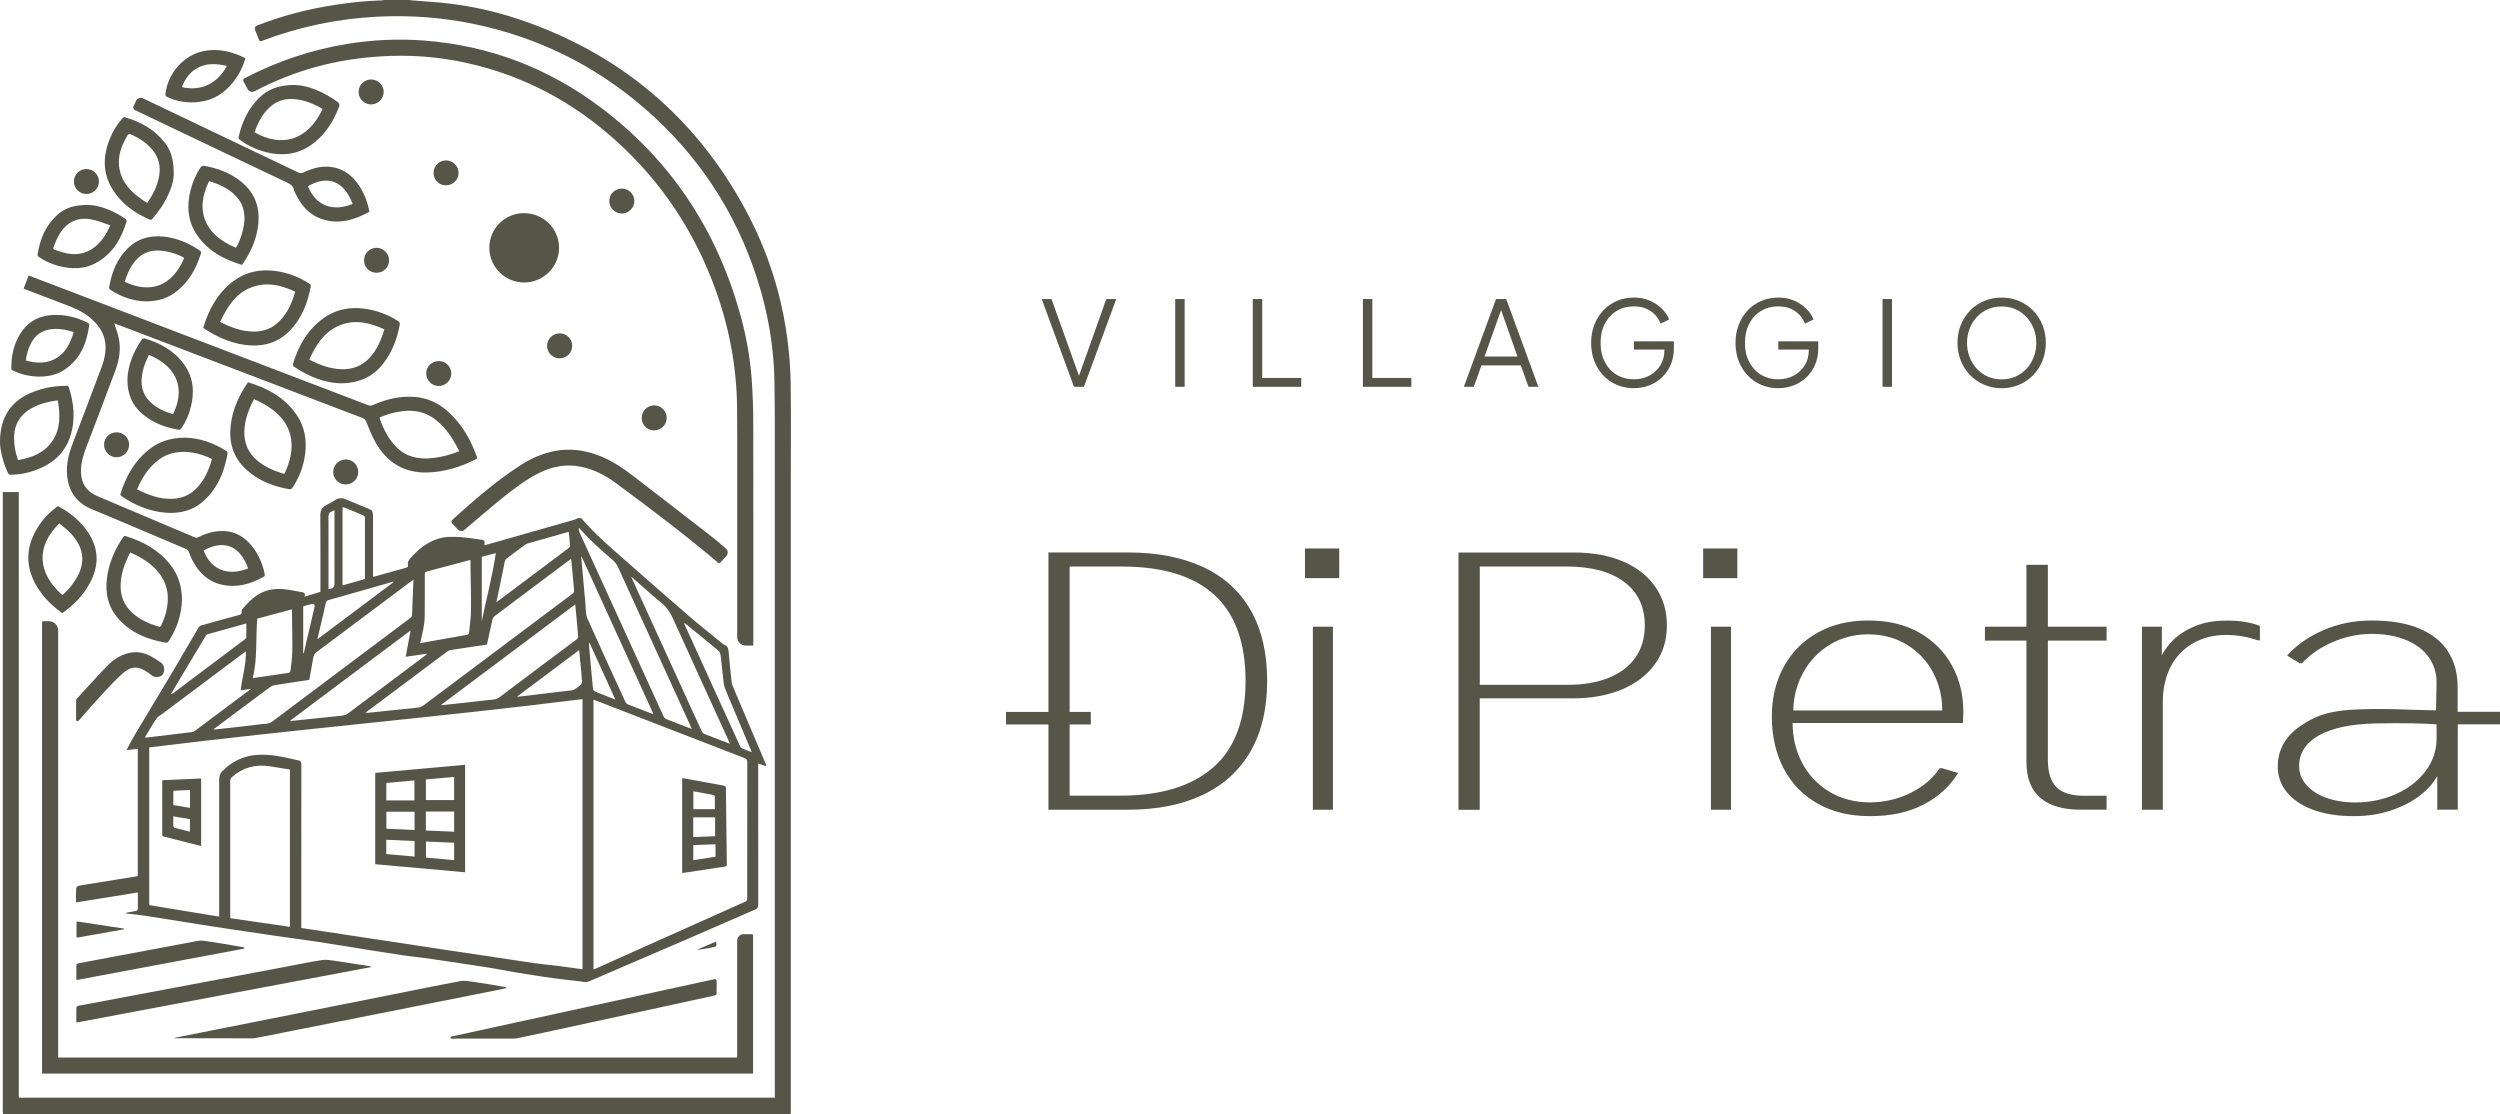 <svg width="303" height="135" viewBox="0 0 303 135" fill="none" xmlns="http://www.w3.org/2000/svg">
<g clip-path="url(#clip0_2016_256)">
<path d="M95.838 46.732C95.726 39.106 93.9 31.898 90.24 25.203C84.155 14.059 75.039 6.448 62.974 2.363C60.16 1.416 57.271 0.76 54.322 0.417C52.87 0.246 51.411 0.171 49.951 0.045C49.846 0.037 49.734 0.015 49.629 0H46.583C46.478 0.015 46.366 0.045 46.261 0.045C44.368 0.104 42.489 0.298 40.618 0.589C37.34 1.096 34.451 1.834 31.345 3.019C31.308 3.034 31.218 3.071 31.12 3.108C30.926 3.183 30.828 3.407 30.903 3.6C31.076 4.025 31.233 4.443 31.397 4.853C31.442 4.965 31.562 5.017 31.674 4.98C36.255 3.235 40.992 2.244 45.887 2.013C49.779 1.834 53.626 2.117 57.436 2.907C65.212 4.525 72.113 7.932 78.108 13.12C84.574 18.718 89.132 25.606 91.752 33.739C93.062 37.787 93.795 41.954 93.862 46.21C93.922 49.788 93.907 53.374 93.907 56.959C93.907 82.17 93.907 107.374 93.907 132.585V133.039H2.275V59.636H0.337V60.016C0.337 84.899 0.337 109.774 0.337 134.657C0.337 134.776 0.352 134.896 0.359 135.015H95.838C95.838 134.866 95.846 134.717 95.846 134.568C95.846 109.051 95.846 83.542 95.846 58.025C95.846 54.268 95.883 50.504 95.831 46.747M91.901 92.532C92.178 92.636 92.448 92.733 92.725 92.83C92.807 92.86 92.889 92.778 92.852 92.696C91.527 89.58 90.203 86.457 88.885 83.341C88.796 83.124 88.706 82.893 88.676 82.662C88.541 81.432 88.414 80.195 88.309 78.965C88.279 78.592 88.197 78.294 87.808 78.16C87.718 78.13 87.635 78.055 87.561 77.996C86.191 76.878 84.799 75.782 83.459 74.626C80.855 72.383 78.272 70.102 75.69 67.835C73.886 66.255 72.068 64.697 70.504 62.863C70.436 62.789 70.257 62.766 70.144 62.789C69.95 62.826 69.778 62.938 69.59 62.998C66.612 63.847 63.633 64.697 60.647 65.547C60.01 65.726 59.374 65.905 58.723 66.084C58.723 65.979 58.715 65.905 58.723 65.838C58.775 65.562 58.671 65.457 58.386 65.42C57.541 65.323 56.695 65.152 55.842 65.1C54.921 65.04 53.993 65.01 53.087 65.301C51.778 65.718 50.745 66.538 49.846 67.545C49.607 67.813 49.352 68.067 49.442 68.477C49.487 68.685 49.382 68.767 49.188 68.819C47.945 69.155 46.703 69.505 45.461 69.856C45.386 69.878 45.311 69.885 45.214 69.908V69.52C45.214 67.194 45.214 64.876 45.214 62.55C45.214 61.961 45.124 61.842 44.577 61.618C43.649 61.238 42.714 60.858 41.786 60.471C41.434 60.321 41.037 60.359 40.708 60.553C40.334 60.784 39.967 61.022 39.57 61.209C39.024 61.469 38.822 61.864 38.822 62.468C38.844 65.435 38.837 68.402 38.837 71.369C38.837 71.488 38.837 71.607 38.837 71.727C38.201 71.921 37.587 72.114 36.913 72.316C37.063 71.838 36.764 71.794 36.449 71.742C35.791 71.637 35.14 71.488 34.481 71.414C33.306 71.294 32.176 71.466 31.165 72.137C30.462 72.599 29.886 73.21 29.354 73.859C29.302 73.918 29.264 74.045 29.279 74.127C29.317 74.373 29.219 74.477 28.98 74.537C27.446 74.947 25.911 75.372 24.384 75.804C24.265 75.834 24.137 75.931 24.078 76.035C23.082 77.728 22.102 79.427 21.099 81.119C19.482 83.833 17.843 86.539 16.219 89.26C15.905 89.781 15.643 90.333 15.336 90.914C15.822 90.855 16.256 90.81 16.698 90.75V106.166C16.616 106.189 16.556 106.218 16.481 106.226C14.348 106.569 12.222 106.919 10.089 107.255C9.213 107.389 9.213 107.381 9.213 108.253V109.372C11.743 108.962 14.206 108.567 16.713 108.164C16.713 108.88 16.713 109.543 16.705 110.207C16.705 110.274 16.571 110.378 16.481 110.4C16.084 110.49 15.688 110.549 15.291 110.624V110.713C16.077 110.803 16.863 110.87 17.641 110.997C20.268 111.407 22.895 111.839 25.522 112.249C28.224 112.666 30.933 113.062 33.643 113.457C35.304 113.703 36.973 113.911 38.635 114.165C40.873 114.508 43.111 114.888 45.348 115.246C46.636 115.447 47.916 115.648 49.203 115.835C50.019 115.954 50.834 116.021 51.658 116.133C52.466 116.245 53.267 116.371 54.075 116.491C55.842 116.759 57.615 117.012 59.382 117.296C60.34 117.445 61.29 117.646 62.241 117.81C63.079 117.952 63.925 118.078 64.77 118.213C65.571 118.339 66.38 118.466 67.188 118.57C68.153 118.697 69.119 118.816 70.084 118.913C70.526 118.958 70.953 119.137 71.424 118.928C75.391 117.206 79.373 115.514 83.339 113.8C86.064 112.622 88.773 111.422 91.49 110.251C91.797 110.117 91.901 109.961 91.901 109.618C91.887 104.064 91.894 98.503 91.894 92.95V92.554L91.901 92.532ZM80.166 73.069C80.817 73.605 81.244 74.239 81.581 74.999C83.811 79.934 86.071 84.861 88.317 89.789C88.361 89.886 88.399 89.975 88.466 90.147C88.287 90.079 88.174 90.042 88.07 89.998C87.171 89.655 86.273 89.312 85.375 88.954C85.255 88.909 85.121 88.79 85.068 88.671C82.239 82.483 79.41 76.296 76.588 70.109C76.566 70.064 76.558 70.02 76.506 69.885C77.756 70.981 78.931 72.062 80.158 73.069M70.204 64.026C70.272 64.086 70.346 64.145 70.406 64.213C71.574 65.547 72.906 66.71 74.246 67.865C74.523 68.104 74.732 68.365 74.889 68.7C77.823 75.141 80.757 81.574 83.699 88.007C83.743 88.097 83.781 88.186 83.848 88.35C83.571 88.246 83.362 88.164 83.145 88.082C82.359 87.776 81.566 87.485 80.787 87.165C80.645 87.105 80.495 86.986 80.435 86.852C77.045 79.435 73.654 72.017 70.272 64.6C70.197 64.429 70.167 64.242 70.114 64.064L70.204 64.019V64.026ZM70.339 80.247C70.414 81.045 70.489 81.85 70.541 82.647C70.548 82.759 70.474 82.916 70.391 82.99C70.174 83.184 69.942 83.348 69.703 83.512C69.598 83.579 69.471 83.639 69.351 83.661C67.457 83.892 65.556 84.116 63.663 84.34C63.348 84.377 63.041 84.414 62.727 84.451L62.705 84.399C65.19 82.536 67.674 80.68 70.197 78.786C70.249 79.315 70.287 79.785 70.331 80.255M69.822 74.284C69.905 75.208 69.98 76.14 70.069 77.072C70.084 77.258 70.04 77.377 69.882 77.496C66.761 79.83 63.633 82.163 60.527 84.511C60.1 84.832 59.621 84.787 59.165 84.847C57.368 85.063 55.565 85.249 53.768 85.443C53.694 85.45 53.611 85.45 53.529 85.458L53.499 85.406C58.888 81.365 64.276 77.325 69.718 73.255C69.755 73.635 69.793 73.963 69.822 74.291M60.534 71.235C60.751 70.176 60.953 69.118 61.178 68.059C61.208 67.925 61.29 67.783 61.402 67.701C62.136 67.135 62.877 66.583 63.618 66.039C63.723 65.964 63.842 65.905 63.962 65.868C65.549 65.413 67.135 64.966 68.715 64.518C68.782 64.503 68.85 64.496 68.939 64.481C68.992 65.055 69.059 65.614 69.097 66.181C69.097 66.263 68.984 66.382 68.902 66.442C67.113 67.783 65.324 69.125 63.535 70.467C62.533 71.22 61.53 71.973 60.527 72.718C60.422 72.793 60.317 72.867 60.153 72.987C60.287 72.36 60.422 71.801 60.534 71.235ZM58.394 67.485C58.925 67.344 59.479 67.194 60.1 67.03C59.673 69.818 58.97 72.502 58.394 75.29V67.493V67.485ZM58.768 78.175C58.858 78.16 58.94 78.138 59.015 78.123C59.239 77.101 59.449 76.117 59.673 75.133C59.711 74.977 59.801 74.79 59.928 74.694C62.959 72.405 66.005 70.131 69.044 67.858C69.089 67.82 69.134 67.798 69.224 67.731C69.284 68.394 69.343 69.006 69.403 69.624C69.463 70.258 69.508 70.892 69.576 71.518C69.598 71.719 69.546 71.838 69.381 71.965C63.363 76.468 57.346 80.97 51.336 85.488C51.066 85.689 50.789 85.749 50.483 85.778C48.529 85.98 46.583 86.188 44.63 86.39C44.54 86.397 44.45 86.39 44.293 86.39C44.413 86.293 44.495 86.226 44.577 86.166C47.766 83.773 50.954 81.38 54.15 79.002C54.292 78.89 54.479 78.801 54.651 78.779C56.021 78.562 57.383 78.369 58.753 78.167M51.313 76.147C51.396 75.715 51.463 75.267 51.471 74.828C51.493 73.091 51.486 71.354 51.486 69.624C51.486 69.431 51.516 69.319 51.733 69.267C53.431 68.819 55.13 68.357 56.822 67.91C56.867 67.895 56.919 67.903 57.024 67.888C57.024 68.171 57.024 68.432 57.024 68.7C57.047 70.437 57.106 72.174 57.084 73.903C57.076 74.85 56.942 75.797 56.844 76.743C56.837 76.818 56.71 76.922 56.62 76.937C54.741 77.28 52.863 77.608 50.924 77.951C51.066 77.317 51.209 76.736 51.321 76.147M51.703 79.241L51.725 79.308C51.194 79.703 50.67 80.106 50.138 80.501C47.481 82.491 44.817 84.481 42.167 86.479C41.92 86.665 41.651 86.718 41.367 86.747C39.338 86.964 37.31 87.172 35.282 87.381C35.259 87.381 35.229 87.381 35.147 87.359C40.027 83.706 44.862 80.076 49.764 76.408C49.555 77.511 49.367 78.54 49.173 79.599C50.034 79.472 50.864 79.353 51.703 79.233M41.524 61.454C41.599 61.477 41.673 61.492 41.741 61.514C42.512 61.827 43.29 62.14 44.053 62.476C44.136 62.513 44.233 62.632 44.233 62.722C44.241 65.174 44.233 67.627 44.233 70.072L44.211 70.184C43.313 70.437 42.429 70.691 41.516 70.951V61.454H41.524ZM40.206 61.999C40.304 61.961 40.401 61.902 40.536 61.827V70.765C40.536 71.083 40.381 71.282 40.072 71.361C39.997 71.384 39.922 71.391 39.817 71.414V71.063C39.817 68.26 39.817 65.457 39.81 62.647C39.81 62.312 39.885 62.103 40.206 61.991M39.308 73.859C39.361 73.62 39.436 73.382 39.473 73.136C39.511 72.89 39.638 72.778 39.877 72.711C41.494 72.263 43.111 71.801 44.72 71.339C45.7 71.056 46.673 70.772 47.654 70.497L47.691 70.564C44.637 72.852 41.584 75.141 38.463 77.481C38.762 76.214 39.039 75.036 39.316 73.866M36.749 73.486C37.093 73.389 37.46 73.277 37.834 73.195C38.059 73.143 38.178 73.322 38.126 73.568C37.789 75.014 37.445 76.46 37.108 77.906C37.011 78.324 36.921 78.749 36.824 79.174L36.749 79.151V73.486ZM37.385 82.416L37.49 82.386C37.647 81.499 37.819 80.605 37.969 79.71C38.014 79.42 38.133 79.218 38.373 79.032C42.19 76.184 45.992 73.329 49.802 70.474C49.876 70.415 49.959 70.362 50.116 70.258C50.093 70.78 50.063 71.205 50.049 71.645C50.011 72.606 49.989 73.568 49.944 74.529C49.944 74.656 49.846 74.813 49.749 74.887C44.151 79.092 38.553 83.288 32.954 87.485C32.58 87.761 32.161 87.709 31.757 87.761C30.409 87.933 29.055 88.082 27.7 88.231C27.116 88.298 26.54 88.358 25.956 88.417L25.889 88.343L26.068 88.253C28.291 86.583 30.514 84.906 32.76 83.259C33.029 83.057 33.441 83.013 33.792 82.96C34.99 82.767 36.187 82.595 37.385 82.416ZM31.188 74.977C32.55 74.612 33.942 74.239 35.386 73.851C35.386 74.008 35.386 74.12 35.386 74.231C35.401 75.827 35.446 77.422 35.424 79.017C35.416 79.807 35.282 80.59 35.192 81.38L35.027 81.544C33.59 81.76 32.161 81.969 30.724 82.178L30.649 82.133C31.218 79.792 30.978 77.385 31.18 74.969M20.837 83.907C22.206 81.619 23.576 79.33 24.946 77.042C24.983 76.975 25.058 76.9 25.133 76.878C26.712 76.43 28.284 75.998 29.855 75.566C29.855 76.147 29.863 76.691 29.848 77.236C29.848 77.325 29.743 77.437 29.654 77.504C27.588 79.062 25.522 80.605 23.449 82.163C22.663 82.752 21.877 83.348 21.091 83.945C20.986 84.019 20.882 84.094 20.724 84.131C20.755 84.056 20.777 83.982 20.822 83.915M17.559 89.379C18.03 88.589 18.457 87.821 18.958 87.098C19.153 86.814 19.505 86.643 19.789 86.434C23.03 84.004 26.278 81.574 29.519 79.144C29.594 79.084 29.676 79.04 29.803 78.95C29.841 80.575 29.347 82.088 29.167 83.669C29.571 83.609 29.945 83.557 30.312 83.505L30.372 83.564L30.207 83.654C28.022 85.294 25.836 86.926 23.643 88.566C23.554 88.633 23.441 88.708 23.329 88.723C21.495 88.954 19.654 89.17 17.821 89.386C17.753 89.386 17.686 89.386 17.559 89.386M35.14 112.331C32.73 111.981 30.342 111.638 27.917 111.287C27.917 111.183 27.902 111.079 27.902 110.974C27.902 105.54 27.902 100.098 27.902 94.656C27.902 94.448 27.97 94.306 28.119 94.172C29.429 93.024 30.956 92.614 32.662 92.868C33.486 92.987 34.309 93.136 35.14 93.27V112.338V112.331ZM70.586 117.467C69.546 117.326 68.52 117.176 67.502 117.05C66.664 116.945 65.826 116.886 64.995 116.766C63.206 116.513 61.417 116.23 59.629 115.961C57.967 115.715 56.313 115.477 54.651 115.223C53.14 115 51.628 114.761 50.116 114.53C48.11 114.224 46.104 113.919 44.106 113.621C41.943 113.293 39.78 112.965 37.617 112.637C37.265 112.584 36.913 112.532 36.517 112.473V112.063C36.517 105.6 36.517 99.144 36.524 92.681C36.524 92.376 36.457 92.226 36.142 92.152C34.511 91.779 32.879 91.377 31.195 91.488C29.541 91.593 28.104 92.271 26.944 93.471C26.675 93.747 26.562 94.068 26.562 94.463C26.57 99.875 26.562 105.279 26.562 110.691V111.094C23.726 110.624 20.912 110.162 18.09 109.7V90.586C35.551 88.417 53.095 86.926 70.601 84.735V117.475L70.586 117.467ZM70.975 73.441C70.81 71.712 70.668 69.99 70.511 68.26C70.489 67.999 70.466 67.731 70.444 67.47L70.489 67.455C73.385 73.799 76.281 80.143 79.2 86.546C79.073 86.509 78.998 86.494 78.931 86.472C77.995 86.114 77.06 85.756 76.124 85.383C75.997 85.331 75.862 85.204 75.802 85.078C74.253 81.701 72.697 78.331 71.185 74.939C70.99 74.5 71.013 73.956 70.968 73.456M71.566 80.217C71.499 79.509 71.439 78.801 71.379 78.085C71.379 78.018 71.379 77.959 71.432 77.877C72.472 80.15 73.512 82.431 74.582 84.787C73.684 84.436 72.869 84.123 72.068 83.788C71.963 83.743 71.881 83.549 71.866 83.408C71.753 82.342 71.664 81.283 71.566 80.217ZM90.562 106.569C90.562 107.344 90.562 108.119 90.562 108.887C90.562 109.088 90.509 109.2 90.307 109.29C84.267 111.988 78.228 114.694 72.188 117.4C72.113 117.43 72.045 117.46 71.933 117.497V84.809C72.045 84.847 72.135 84.869 72.225 84.906C78.228 87.232 84.222 89.558 90.225 91.876C90.472 91.973 90.569 92.085 90.569 92.368C90.562 97.102 90.562 101.835 90.562 106.569ZM89.881 90.691C89.791 90.653 89.731 90.512 89.686 90.407C87.733 86.129 85.779 81.85 83.826 77.564C83.541 76.93 83.249 76.304 82.965 75.67C82.95 75.625 82.935 75.581 82.965 75.499C83.369 75.827 83.766 76.155 84.17 76.483C85.143 77.273 86.124 78.055 87.074 78.868C87.224 78.995 87.321 79.256 87.344 79.457C87.478 80.56 87.576 81.663 87.71 82.767C87.748 83.095 87.852 83.423 87.987 83.728C88.99 86.129 90.008 88.529 91.018 90.929C91.048 90.989 91.063 91.056 91.108 91.168C90.667 90.996 90.27 90.855 89.888 90.676M91.093 45.808C90.884 43.079 90.375 40.388 89.619 37.757C86.745 27.701 81.244 19.389 72.854 13.06C66.477 8.252 59.284 5.501 51.291 4.905C48.222 4.681 45.161 4.823 42.123 5.315C37.722 6.031 33.553 7.44 29.601 9.504C29.481 9.572 29.436 9.721 29.504 9.847C29.676 10.175 29.848 10.496 30.028 10.824C30.177 11.107 30.537 11.219 30.828 11.07L30.858 11.055C35.738 8.52 40.588 7.186 46.089 6.836C49.652 6.605 53.177 6.866 56.65 7.648C63.461 9.169 69.418 12.345 74.582 16.989C80.211 22.043 84.245 28.17 86.782 35.274C88.406 39.822 89.275 44.511 89.334 49.334C89.364 51.943 89.349 54.552 89.349 57.161C89.349 64.078 89.349 70.094 89.349 77.012V77.206C89.349 77.78 89.813 78.242 90.39 78.242H91.303C91.303 78.108 91.303 76.99 91.303 76.885C91.303 68.074 91.31 60.269 91.295 51.458C91.295 49.572 91.235 47.686 91.093 45.808ZM10.98 38.562C11.968 39.404 12.671 40.396 12.776 41.737C12.843 42.662 12.664 43.564 12.342 44.421C11.189 47.507 10.014 50.586 8.839 53.665C8.345 54.954 7.994 56.266 8.136 57.668C8.323 59.524 9.243 60.88 10.972 61.648C11.773 61.999 12.589 62.312 13.39 62.655C16.443 63.952 19.497 65.249 22.551 66.538C22.73 66.613 22.828 66.725 22.895 66.911C23 67.217 23.119 67.522 23.269 67.813C24.018 69.282 25.081 70.407 26.727 70.825C28.621 71.302 30.364 70.81 32.019 69.871C32.071 69.841 32.108 69.699 32.093 69.624C31.839 68.372 31.36 67.217 30.559 66.21C29.541 64.928 28.231 64.257 26.562 64.369C25.672 64.429 24.849 64.697 24.063 65.092C23.875 65.189 23.726 65.182 23.539 65.1C19.654 63.452 15.762 61.805 11.878 60.165C10.486 59.576 9.82 58.607 9.812 57.101C9.812 56.11 10.082 55.185 10.433 54.276C11.638 51.115 12.851 47.954 14.026 44.779C14.467 43.579 14.655 42.311 14.408 41.037C14.28 40.403 14.041 39.799 13.846 39.196C13.891 39.21 13.989 39.24 14.078 39.27C14.782 39.538 15.485 39.807 16.196 40.075C25.455 43.608 34.713 47.142 43.979 50.675C44.196 50.757 44.293 50.877 44.383 51.093C44.742 51.95 45.056 52.83 45.52 53.635C46.905 56.042 48.971 57.347 51.807 57.265C53.888 57.205 55.834 56.602 57.683 55.655C57.802 55.588 57.862 55.536 57.802 55.379C57.062 53.292 55.984 51.413 54.33 49.907C53.14 48.819 51.74 48.193 50.116 48.096C48.387 47.992 46.763 48.394 45.199 49.095C44.997 49.184 44.832 49.184 44.63 49.11C31.944 44.257 19.25 39.412 6.556 34.566C5.539 34.179 4.521 33.791 3.473 33.389C3.263 33.925 3.069 34.44 2.859 34.984C4.468 35.595 6.025 36.206 7.597 36.795C8.802 37.242 9.992 37.705 10.987 38.554M30.08 68.894C27.715 69.833 25.634 69.162 24.669 66.725C27.071 65.383 29.062 66.069 30.08 68.894ZM48.918 49.818C50.37 49.669 51.688 49.982 52.833 50.899C54.105 51.913 54.958 53.24 55.662 54.693C54.636 55.096 53.611 55.379 52.541 55.506C51.59 55.618 50.655 55.588 49.742 55.275C48.754 54.932 48.02 54.268 47.407 53.448C46.8 52.636 46.381 51.734 46.044 50.787C46.029 50.735 46.022 50.675 46.014 50.593C46.95 50.191 47.901 49.922 48.911 49.818M54.801 63.027C54.689 63.132 54.681 63.303 54.786 63.415L55.505 64.183C55.714 64.399 56.059 64.421 56.283 64.228C57.907 62.848 59.501 61.469 61.148 60.15C62.465 59.099 63.82 58.085 65.339 57.325C66.963 56.512 68.655 56.206 70.451 56.579C72.008 56.9 73.385 57.623 74.65 58.555C78.849 61.648 83.01 64.794 87.022 68.193C87.112 68.268 87.239 68.26 87.321 68.171L88.04 67.381C88.279 67.12 88.249 66.717 87.987 66.486C87.471 66.039 86.932 65.569 86.371 65.129C83.212 62.669 80.039 60.224 76.865 57.779C75.563 56.781 74.223 55.849 72.674 55.245C70.923 54.559 69.134 54.306 67.27 54.656C65.721 54.947 64.321 55.58 63.019 56.43C60.849 57.854 58.813 59.457 56.867 61.179C56.178 61.79 55.49 62.401 54.794 63.027M16.346 13.336C22.498 16.273 28.643 19.21 34.803 22.132C35.237 22.341 35.559 22.565 35.641 23.057C35.656 23.154 35.716 23.243 35.753 23.332C36.442 24.831 37.437 26.038 39.061 26.568C41.105 27.231 42.976 26.65 44.772 25.666C44.525 24.346 44.046 23.146 43.238 22.102C42.549 21.2 41.673 20.559 40.543 20.306C39.226 20.015 37.999 20.328 36.816 20.887C36.569 21.007 36.382 21.014 36.127 20.895C30.589 18.241 25.05 15.602 19.505 12.956C18.786 12.613 18.068 12.27 17.334 11.92C17.02 11.771 16.645 11.905 16.503 12.21C16.398 12.434 16.286 12.658 16.181 12.881C16.099 13.053 16.174 13.254 16.339 13.336M42.744 24.719C40.386 25.666 38.313 25.017 37.318 22.572C39.653 21.215 41.658 21.856 42.744 24.719ZM61.283 119.636C59.935 119.39 58.603 119.182 57.271 118.988C56.792 118.921 56.291 118.824 55.827 118.906C53.387 119.353 50.954 119.86 48.514 120.345C44.652 121.112 40.798 121.88 36.936 122.648C33.096 123.408 29.257 124.176 25.417 124.937C24.003 125.22 22.596 125.496 21.189 125.779C21.039 125.816 21.121 125.846 21.189 125.831H21.361C24.444 125.846 27.528 125.846 30.604 125.846C30.746 125.846 30.896 125.831 31.038 125.801C36.03 124.817 41.022 123.826 46.007 122.834C51.081 121.828 55.684 120.911 60.766 119.897C60.841 119.882 61.073 119.83 61.283 119.785C61.365 119.771 61.358 119.651 61.283 119.636ZM44.974 117.139C44.884 117.109 44.794 117.087 44.705 117.08C43.32 116.863 41.943 116.647 40.558 116.446C40.064 116.379 39.54 116.282 39.054 116.356C37.52 116.595 36 116.908 34.481 117.199C31.472 117.765 28.463 118.332 25.455 118.898C22.453 119.465 19.46 120.024 16.458 120.591C14.123 121.03 11.788 121.463 9.453 121.91C9.378 121.925 9.258 122.037 9.258 122.104C9.243 122.678 9.251 123.252 9.251 123.863L9.318 123.923C21.226 121.679 33.096 119.45 44.959 117.214V117.147L44.974 117.139ZM54.749 125.891C55.153 125.891 55.512 125.876 55.527 125.876C58.401 125.876 59.449 125.876 62.323 125.876C62.428 125.876 62.54 125.861 62.637 125.846C63.82 125.592 65.01 125.346 66.192 125.093C71.282 123.99 76.364 122.887 81.453 121.783C83.182 121.411 84.911 121.03 86.632 120.65C86.715 120.628 86.85 120.546 86.85 120.486C86.865 119.964 86.865 119.435 86.857 118.891C86.857 118.749 86.722 118.645 86.588 118.675C75.952 120.978 65.309 123.334 54.704 125.63C54.547 125.667 54.577 125.898 54.734 125.891M63.513 25.83C61.178 25.83 59.299 27.716 59.307 30.034C59.307 32.352 61.208 34.238 63.528 34.238C65.863 34.238 67.772 32.33 67.757 30.012C67.742 27.693 65.848 25.83 63.513 25.837M35.574 44.399C37.362 45.621 39.316 46.389 41.187 46.456C43.567 46.456 45.221 45.658 46.464 44.041C47.526 42.669 48.125 41.104 48.439 39.412C48.492 39.136 48.417 39.009 48.192 38.875C46.965 38.1 45.633 37.608 44.196 37.414C42.37 37.168 40.663 37.503 39.159 38.599C37.25 39.993 36.157 41.939 35.491 44.16L35.574 44.399ZM40.932 39.538C42.864 38.629 44.727 39.076 46.583 39.911C46.194 41.238 45.678 42.438 44.742 43.422C43.829 44.384 42.691 44.786 41.382 44.749C39.997 44.704 38.74 44.235 37.482 43.586C38.246 41.894 39.189 40.358 40.932 39.538ZM14.782 60.18C16.369 61.238 18.082 61.961 20.006 62.133C21.862 62.304 23.531 61.835 24.886 60.523C26.458 58.995 27.229 57.064 27.58 54.939C27.595 54.865 27.528 54.73 27.46 54.686C25.889 53.65 24.16 53.091 22.461 53.046C20.635 53.053 19.175 53.538 17.918 54.589C16.241 55.983 15.238 57.802 14.61 59.852C14.55 60.038 14.677 60.098 14.789 60.172M18.823 56.05C19.879 55.111 21.121 54.708 22.528 54.768C23.464 54.805 24.347 55.051 25.208 55.409C25.365 55.476 25.515 55.55 25.694 55.633C25.32 56.959 24.789 58.167 23.846 59.151C23.045 59.986 22.057 60.411 20.897 60.456C19.355 60.515 17.97 59.993 16.608 59.308C17.14 58.063 17.821 56.952 18.823 56.057M20.156 77.891C20.231 77.906 20.365 77.832 20.41 77.765C21.451 76.207 21.997 74.492 22.057 72.711C22.042 71.093 21.623 69.692 20.672 68.477C19.273 66.688 17.387 65.644 15.246 64.98C15.051 64.921 14.984 65.025 14.894 65.159C13.854 66.695 13.15 68.365 12.948 70.213C12.769 71.891 13.083 73.464 14.183 74.798C15.732 76.662 17.828 77.511 20.156 77.899M15.777 66.963C17.125 67.537 18.307 68.268 19.213 69.379C20.38 70.825 20.56 72.465 20.126 74.209C19.991 74.753 19.759 75.275 19.557 75.797C19.527 75.879 19.377 75.983 19.317 75.968C17.91 75.566 16.616 74.969 15.628 73.851C14.947 73.083 14.64 72.159 14.617 71.153C14.587 69.654 15.089 68.305 15.785 66.963M35.521 39.643C36.704 38.204 37.34 36.527 37.662 34.708C37.692 34.544 37.624 34.462 37.49 34.372C36.24 33.56 34.878 33.046 33.396 32.844C31.614 32.606 29.938 32.911 28.456 33.955C26.443 35.379 25.335 37.414 24.624 39.74C26.465 40.97 28.396 41.812 30.611 41.872C32.61 41.924 34.256 41.178 35.521 39.635M31.352 34.574C32.707 34.305 34.002 34.603 35.252 35.118C35.424 35.192 35.589 35.267 35.783 35.356C35.319 36.914 34.691 38.338 33.381 39.352C32.595 39.963 31.674 40.202 30.701 40.187C29.279 40.165 27.977 39.688 26.675 39.017C27.678 36.907 28.875 35.073 31.352 34.574ZM35.431 59.136C36.27 57.891 36.786 56.52 36.981 55.036C37.213 53.292 36.913 51.652 35.895 50.198C34.466 48.156 32.408 47.045 30.058 46.329C28.957 47.917 28.201 49.602 27.97 51.488C27.715 53.553 28.224 55.386 29.781 56.848C31.278 58.249 33.111 58.965 35.11 59.3C35.207 59.315 35.372 59.226 35.431 59.136ZM33.905 57.265C32.924 56.952 32.011 56.505 31.21 55.841C30.065 54.895 29.556 53.665 29.616 52.196C29.676 50.847 30.14 49.609 30.784 48.379C32.019 48.901 33.111 49.565 33.994 50.534C34.713 51.316 35.147 52.226 35.289 53.284C35.454 54.552 35.192 55.744 34.698 56.907C34.421 57.556 34.578 57.481 33.905 57.265ZM35.693 10.295C33.762 10.295 32.423 10.831 31.33 11.935C30.05 13.232 29.332 14.819 28.927 16.571C28.883 16.765 28.942 16.855 29.085 16.959C29.908 17.563 30.814 18.017 31.787 18.316C34.167 19.039 36.374 18.77 38.306 17.108C39.6 15.997 40.461 14.581 41.075 13.008C41.202 12.688 41.15 12.516 40.865 12.315C39.196 11.144 37.4 10.347 35.693 10.295ZM30.843 16.035C31.293 14.782 31.884 13.619 32.962 12.77C33.74 12.158 34.638 11.942 35.619 12.009C36.891 12.099 38.021 12.576 39.099 13.202C37.265 17.108 34.092 17.876 30.843 16.035ZM29.332 32.106C30.372 30.63 31.083 29.043 31.293 27.261C31.54 25.136 30.888 23.347 29.197 21.991C27.872 20.932 26.323 20.358 24.661 20.09C24.564 20.075 24.407 20.172 24.34 20.261C23.756 21.096 23.359 22.028 23.105 23.012C22.626 24.905 22.723 26.739 23.831 28.409C25.14 30.392 27.101 31.435 29.332 32.106ZM25.335 21.961C26.772 22.393 28.104 22.989 29.002 24.272C29.429 24.883 29.594 25.584 29.631 26.314C29.683 27.328 29.182 29.147 28.591 30.026C24.602 28.387 23.673 25.323 25.335 21.961ZM18.18 26.635C18.255 26.665 18.412 26.605 18.464 26.53C18.838 26.068 19.22 25.606 19.549 25.114C20.448 23.735 21.046 22.252 21.061 21.141C21.061 19.322 20.717 18.241 19.954 17.265C18.711 15.677 17.027 14.76 15.126 14.201C15.051 14.178 14.909 14.253 14.842 14.327C14.176 15.088 13.652 15.938 13.285 16.877C12.477 18.942 12.424 20.984 13.629 22.93C14.714 24.682 16.309 25.83 18.18 26.627M14.857 17.57C15.029 17.153 15.253 16.75 15.478 16.355C15.515 16.28 15.68 16.206 15.74 16.236C16.803 16.691 17.768 17.287 18.509 18.196C19.28 19.143 19.497 20.224 19.273 21.409C19.055 22.579 18.532 23.608 17.843 24.6C16.361 23.675 15.074 22.624 14.572 20.88C14.243 19.747 14.415 18.644 14.857 17.57ZM7.028 61.35L6.871 61.447C5.718 62.304 4.805 63.363 4.169 64.645C3.188 66.613 3.181 68.588 4.176 70.556C4.813 71.801 5.711 72.845 6.781 73.732C7.028 73.941 7.297 74.12 7.552 74.313C8.922 73.344 10.052 72.196 10.845 70.75C11.975 68.708 12.043 66.658 10.755 64.645C9.827 63.199 8.54 62.148 7.028 61.343M9.67 69.259C9.288 70.228 8.398 71.443 7.559 72.129C4.483 69.401 4.364 66.181 7.193 63.437C7.492 63.683 7.806 63.922 8.098 64.183C8.675 64.697 9.169 65.279 9.528 65.964C10.097 67.045 10.104 68.148 9.67 69.267M1.325 57.533C2.298 57.533 3.248 57.355 4.161 57.034C6.242 56.311 7.821 55.029 8.517 52.882C9.169 50.884 8.974 48.894 8.338 46.926C8.278 46.732 8.143 46.762 8.008 46.762C6.661 46.762 5.359 46.993 4.094 47.47C1.415 48.484 -0.015 50.481 0 53.597C0.015 54.634 0.359 56.013 0.973 57.34C1.048 57.504 1.153 57.541 1.317 57.541M4.042 49.363C4.955 48.894 5.935 48.663 7.006 48.521C7.297 50.258 7.372 51.95 6.332 53.471C5.351 54.902 3.855 55.476 2.186 55.767C1.864 54.88 1.707 53.992 1.707 53.076C1.707 51.354 2.522 50.139 4.034 49.363M19.699 28.67C18.113 28.528 16.69 28.931 15.53 30.049C14.176 31.361 13.524 33.023 13.225 34.835C13.21 34.924 13.285 35.066 13.367 35.118C14.707 36.012 16.181 36.489 17.671 36.527C19.198 36.527 20.463 36.109 21.54 35.207C22.962 34.022 23.816 32.479 24.347 30.735C24.407 30.541 24.347 30.459 24.197 30.355C22.835 29.43 21.353 28.811 19.699 28.655M15.111 34.156C15.194 33.925 15.268 33.687 15.358 33.448C15.605 32.785 15.934 32.166 16.398 31.622C17.102 30.787 17.985 30.362 19.078 30.362C20.103 30.362 21.54 30.75 22.326 31.264C20.882 34.693 18.225 35.632 15.111 34.156ZM17.297 50.198C18.561 51.264 20.058 51.823 21.675 52.092C21.765 52.107 21.907 52.01 21.967 51.928C22.498 51.167 22.873 50.325 23.105 49.423C23.599 47.537 23.464 45.733 22.281 44.123C21.084 42.483 19.392 41.559 17.469 40.999L17.229 41.089C16.166 42.61 15.5 44.272 15.441 46.001C15.441 47.776 16.032 49.14 17.282 50.206M17.169 45.904C17.237 44.883 17.581 43.937 18.06 43.005C21.757 44.585 22.371 47.373 20.971 50.198C19.804 49.848 18.726 49.356 17.918 48.402C17.312 47.679 17.11 46.821 17.169 45.897M4.715 31.145C5.404 31.622 6.167 31.965 6.976 32.196C8.66 32.673 10.306 32.665 11.848 31.748C13.742 30.623 14.745 28.841 15.351 26.799L15.253 26.56C13.771 25.532 12.147 24.89 10.688 24.838C9.086 24.838 8.053 25.144 7.155 25.874C5.569 27.172 4.85 28.931 4.543 30.891C4.528 30.966 4.633 31.1 4.715 31.152M6.624 29.602C6.774 29.192 6.961 28.797 7.178 28.424C8.121 26.836 9.498 26.225 11.302 26.642C11.99 26.799 12.656 27.075 13.367 27.313C12.903 28.349 12.372 29.206 11.564 29.87C10.156 31.025 8.592 30.988 6.983 30.392C6.309 30.146 6.377 30.273 6.631 29.602M1.572 44.913C2.582 45.398 3.653 45.629 4.723 45.644C5.845 45.644 6.863 45.435 7.761 44.846C9.745 43.549 10.531 41.573 10.823 39.345C10.83 39.278 10.733 39.158 10.65 39.121C9.288 38.45 7.851 38.085 6.332 38.182C4.82 38.271 3.563 38.882 2.672 40.127C1.707 41.484 1.355 43.035 1.37 44.682C1.37 44.764 1.49 44.876 1.579 44.92M3.787 41.544C4.349 40.508 5.224 39.963 6.399 39.881C7.253 39.822 8.076 39.963 8.929 40.247C8.562 41.477 8.053 42.61 6.946 43.333C5.763 44.108 4.468 44.056 3.129 43.691C3.226 42.915 3.428 42.207 3.787 41.544ZM9.251 118.712L9.318 118.772C16.092 117.504 22.813 116.245 29.534 114.985C29.631 114.97 29.631 114.836 29.534 114.813C28.104 114.538 26.682 114.321 25.268 114.105C24.923 114.053 24.572 113.978 24.235 114.008C23.681 114.06 23.142 114.202 22.588 114.299C19.557 114.866 16.533 115.432 13.502 115.999C12.162 116.252 10.823 116.498 9.49 116.759C9.401 116.774 9.243 116.841 9.251 117.042C9.273 117.616 9.251 118.093 9.251 118.712ZM20.148 11.696C21.413 12.315 22.753 12.531 24.152 12.352C25.911 12.136 27.273 11.241 28.336 9.862C28.98 9.02 29.451 8.096 29.743 7.052C29.519 6.948 29.309 6.836 29.092 6.746C27.707 6.165 26.27 5.896 24.781 6.172C22.289 6.634 20.276 8.908 20.043 11.487C20.043 11.554 20.096 11.674 20.163 11.704M23.726 8.356C24.901 7.611 26.173 7.686 27.491 7.991C26.345 10.175 24.302 11.092 22.049 10.556C22.394 9.654 22.902 8.878 23.726 8.356ZM9.221 84.943C9.221 85.689 9.221 86.442 9.221 87.232C9.221 87.396 9.423 87.471 9.528 87.351C9.633 87.232 9.73 87.128 9.767 87.083C10.523 86.211 11.01 85.652 11.788 84.802C12.701 83.803 13.607 82.789 14.595 81.865C15.822 80.709 16.623 80.605 18.008 81.559C18.09 81.619 18.157 81.671 18.24 81.731L18.419 81.872C18.786 82.155 19.43 82.088 19.692 81.79C20.043 81.283 19.961 80.605 19.452 80.262C19.07 80.009 18.689 79.763 18.3 79.546C17.469 79.092 16.571 78.913 15.62 79.144C14.587 79.39 13.734 79.949 13.016 80.687C11.751 81.991 10.538 83.348 9.303 84.683C9.243 84.75 9.213 84.861 9.213 84.951M76.888 24.376C76.888 23.541 76.214 22.863 75.376 22.855C74.53 22.855 73.849 23.519 73.842 24.354C73.842 25.181 74.523 25.874 75.353 25.882C76.177 25.882 76.88 25.196 76.88 24.369M51.658 45.248C51.658 46.091 52.316 46.769 53.155 46.784C53.978 46.799 54.689 46.113 54.696 45.286C54.711 44.458 54.03 43.765 53.192 43.758C52.339 43.758 51.658 44.406 51.658 45.248ZM80.802 50.653C80.802 49.818 80.121 49.132 79.29 49.132C78.452 49.132 77.778 49.803 77.771 50.645C77.771 51.495 78.43 52.159 79.275 52.166C80.114 52.166 80.795 51.495 80.802 50.66M41.891 58.711C42.736 58.711 43.41 58.055 43.417 57.213C43.417 56.363 42.759 55.692 41.92 55.685C41.082 55.677 40.401 56.348 40.386 57.191C40.371 58.025 41.052 58.711 41.891 58.719M67.839 43.43C68.67 43.43 69.358 42.736 69.351 41.909C69.351 41.074 68.67 40.396 67.824 40.403C66.993 40.403 66.297 41.096 66.305 41.924C66.305 42.751 67.001 43.437 67.832 43.437M14.146 52.397C13.293 52.397 12.619 53.038 12.611 53.881C12.604 54.723 13.262 55.401 14.101 55.424C14.924 55.439 15.628 54.76 15.65 53.925C15.665 53.098 14.984 52.405 14.146 52.397ZM10.456 23.519C11.294 23.526 11.975 22.855 11.99 22.013C11.998 21.178 11.324 20.492 10.486 20.485C9.64 20.485 8.966 21.141 8.959 21.983C8.959 22.826 9.618 23.504 10.456 23.511M46.501 11.152C46.508 10.324 45.827 9.639 44.989 9.631C44.136 9.631 43.47 10.287 43.462 11.13C43.462 11.972 44.128 12.65 44.967 12.658C45.797 12.658 46.493 11.979 46.501 11.152ZM44.121 31.547C44.121 32.397 44.779 33.053 45.633 33.06C46.478 33.06 47.16 32.39 47.16 31.555C47.16 30.727 46.471 30.041 45.64 30.034C44.802 30.034 44.121 30.705 44.121 31.547ZM55.58 20.962C55.58 20.134 54.906 19.449 54.068 19.441C53.229 19.434 52.548 20.105 52.548 20.947C52.548 21.797 53.2 22.46 54.053 22.46C54.898 22.46 55.58 21.797 55.58 20.962ZM15.036 112.637V112.547C13.158 112.256 11.272 111.973 9.363 111.683L9.273 111.757V113.583L9.348 113.643C11.249 113.308 13.143 112.972 15.036 112.629M86.797 114.113C85.996 114.456 85.218 114.791 84.439 115.126C85.083 115.067 85.704 114.94 86.326 114.821C86.865 114.716 86.865 114.724 86.797 114.113ZM56.373 92.696C52.728 93.024 49.105 93.345 45.476 93.673V104.742C49.12 105.07 52.743 105.391 56.373 105.719V92.696ZM51.62 94.47C52.765 94.366 53.896 94.269 55.041 94.165V96.967H51.62V94.47ZM46.823 94.895C47.953 94.798 49.076 94.694 50.228 94.59V97.012H46.823V94.895ZM50.243 98.384V100.59C49.105 100.538 47.975 100.493 46.83 100.441V98.384H50.243ZM50.243 103.818C49.09 103.714 47.96 103.617 46.815 103.512V101.776C47.953 101.828 49.09 101.88 50.243 101.932V103.818ZM55.041 104.25C53.903 104.146 52.765 104.049 51.628 103.945V101.992C52.773 102.044 53.896 102.096 55.041 102.141V104.243V104.25ZM55.041 100.806C53.903 100.754 52.765 100.702 51.613 100.657V98.354H55.041V100.806ZM19.864 101.395C20.253 101.485 20.635 101.589 21.024 101.686C22.139 101.969 23.254 102.253 24.377 102.536V94.351C22.798 94.418 21.241 94.493 19.684 94.56C19.677 94.634 19.662 94.671 19.662 94.709C19.662 96.856 19.662 98.995 19.662 101.134C19.662 101.298 19.729 101.358 19.871 101.395M21.009 95.842C21.668 95.812 22.334 95.775 23.03 95.745V97.914C22.349 97.802 21.69 97.691 21.009 97.579V95.842ZM20.994 98.943C21.683 99.055 22.341 99.166 23.022 99.278V100.799C22.379 100.635 21.75 100.486 21.129 100.322L21.002 100.128C20.986 99.755 21.002 99.375 21.002 98.943M87.703 95.216C86.565 95.014 85.435 94.798 84.297 94.59C83.766 94.493 83.235 94.396 82.681 94.299V105.816C84.432 105.547 86.138 105.294 87.852 105.033C88.01 105.011 88.092 104.959 88.092 104.772C88.047 101.686 88.01 98.6 87.98 95.514C87.98 95.312 87.897 95.253 87.703 95.216ZM84.035 95.909C84.439 95.976 84.829 96.043 85.225 96.118C85.637 96.192 86.049 96.267 86.453 96.356C86.528 96.371 86.632 96.46 86.632 96.52C86.647 97.02 86.64 97.526 86.64 98.063H84.035V95.916V95.909ZM84.02 99.062H86.67V101.351C85.809 101.38 84.926 101.41 84.02 101.448V99.062ZM86.722 103.84C85.824 103.975 84.933 104.116 84.028 104.25V102.424C84.918 102.394 85.802 102.364 86.722 102.327V103.833V103.84ZM91.28 113.382C91.28 113.3 91.213 113.226 91.123 113.226H90.113C89.686 113.226 89.342 113.568 89.342 113.993V128.172H7.05V106.658C7.05 99.584 7.05 92.51 7.05 85.435V76.408C7.05 75.789 6.549 75.29 5.928 75.29H5.232C5.157 75.29 5.097 75.35 5.097 75.424V130.117H91.273V113.382H91.28Z" fill="#555648"/>
<path d="M161.552 75.953H159.119V98.138H161.552V75.953ZM269.829 75.223H269.724C268.362 75.223 267.142 75.439 266.064 75.879C264.987 76.319 264.088 76.885 263.392 77.571C262.801 78.152 262.352 78.771 262.015 79.427V75.953H259.605V98.138H262.135V85.048C262.135 83.46 262.449 82.059 263.071 80.836C263.692 79.614 264.597 78.659 265.772 77.974C266.925 77.303 268.287 76.96 269.836 76.952C271.206 76.967 272.493 77.191 273.713 77.638V77.578L273.9 77.638V75.864C272.838 75.432 271.505 75.215 269.911 75.215H269.829V75.223ZM179.35 84.638H190.703C192.896 84.638 194.85 84.28 196.564 83.564C198.278 82.849 199.617 81.82 200.583 80.486C201.548 79.144 202.027 77.586 202.027 75.797C202.027 74.008 201.563 72.472 200.635 71.138C199.707 69.803 198.397 68.767 196.699 68.044C195 67.321 193.016 66.963 190.741 66.963H176.767V98.145H179.342V84.645L179.35 84.638ZM179.35 68.663H189.895C192.874 68.663 195.194 69.289 196.856 70.534C198.517 71.779 199.348 73.538 199.348 75.797C199.348 77.317 198.966 78.622 198.21 79.695C197.454 80.776 196.377 81.589 194.977 82.156C193.578 82.715 191.923 82.998 190.007 82.998H179.35V68.663ZM209.796 75.953H207.364V98.138H209.796V75.953ZM210.567 66.471H206.421V70.072H210.567V66.471ZM248.199 68.454H245.602V75.953H240.572V77.638H245.602V92.316C245.602 94.299 246.178 95.775 247.331 96.736C248.483 97.698 250.152 98.16 252.345 98.13H255.317V96.446H252.817C251.193 96.475 250.018 96.147 249.292 95.454C248.566 94.761 248.199 93.628 248.199 92.062V77.638H255.317V75.953H248.199V68.454ZM237.309 93.68L235.296 93.084L235.258 93.128L235.109 93.084C234.285 94.329 233.11 95.335 231.561 96.103C230.042 96.856 228.403 97.236 226.629 97.251C224.765 97.236 223.134 96.811 221.726 95.961C220.297 95.096 219.197 93.941 218.426 92.472C217.655 91.011 217.266 89.394 217.266 87.627H237.915C237.915 87.351 237.923 87.128 237.938 86.956C237.953 86.785 237.96 86.569 237.96 86.308C237.96 84.228 237.504 82.349 236.583 80.665C235.663 78.98 234.338 77.653 232.609 76.669C230.88 75.692 228.852 75.208 226.539 75.208H226.449H226.352C224.047 75.208 222.018 75.707 220.26 76.699C218.501 77.69 217.139 79.069 216.181 80.829C215.222 82.588 214.744 84.608 214.744 86.889C214.744 89.17 215.222 91.309 216.181 93.136C217.139 94.962 218.508 96.379 220.297 97.392C222.086 98.406 224.166 98.913 226.546 98.913H226.644H226.734C229.188 98.913 231.322 98.451 233.118 97.519C234.922 96.587 236.321 95.305 237.324 93.68M218.546 81.529C219.309 80.12 220.379 78.995 221.756 78.145C223.104 77.31 224.668 76.893 226.434 76.878C228.171 76.893 229.72 77.295 231.067 78.108C232.444 78.935 233.507 80.046 234.263 81.455C235.019 82.864 235.401 84.414 235.401 86.106H217.348C217.378 84.459 217.775 82.931 218.546 81.522M162.315 66.471H158.161V70.072H162.315V66.471ZM145.759 68.7C143.23 67.537 140.206 66.956 136.688 66.956H127.071V86.285H121.929V87.806H127.071V98.138H136.688C140.243 98.138 143.282 97.534 145.804 96.326C148.334 95.119 150.258 93.352 151.59 91.019C152.915 88.686 153.581 85.853 153.581 82.513C153.581 79.174 152.907 76.251 151.567 73.926C150.22 71.6 148.289 69.863 145.759 68.7ZM147.032 93.017C144.412 95.29 140.685 96.431 135.85 96.431H129.638V87.806H132.205V86.285H129.638V68.663H135.94C145.954 68.663 150.961 73.277 150.961 82.513C150.961 87.239 149.651 90.736 147.032 93.017ZM297.866 86.27V83.266C297.866 81.619 297.484 80.195 296.721 78.987C295.957 77.78 294.797 76.848 293.255 76.192C291.713 75.536 289.797 75.208 287.507 75.208H287.425H287.32C285.314 75.208 283.406 75.596 281.609 76.371C279.813 77.146 278.339 78.175 277.194 79.45L278.773 80.419L278.848 80.344L278.96 80.419C279.993 79.308 281.273 78.436 282.792 77.787C284.289 77.153 285.846 76.833 287.47 76.826C289.064 76.833 290.449 77.086 291.616 77.571C292.814 78.07 293.727 78.764 294.363 79.658C294.999 80.553 295.313 81.574 295.313 82.73L295.246 86.099C290.763 86.009 289.865 85.853 286.018 85.972C282.171 86.091 280.502 86.814 278.728 88.052C276.954 89.289 276.064 90.922 276.064 92.935C276.064 94.09 276.438 95.119 277.179 96.028C277.92 96.938 278.982 97.646 280.367 98.153C281.752 98.66 283.368 98.913 285.224 98.913H285.314H285.412C286.991 98.913 288.473 98.674 289.872 98.197C291.272 97.72 292.462 97.087 293.45 96.296C294.318 95.603 294.954 94.858 295.396 94.06V98.13H297.881V87.791H303.022V86.27H297.881H297.866ZM295.313 89.483C295.313 90.959 294.864 92.293 293.966 93.479C293.068 94.664 291.863 95.588 290.351 96.259C288.862 96.915 287.238 97.251 285.494 97.258C284.117 97.251 282.919 97.057 281.894 96.677C280.846 96.282 280.038 95.752 279.484 95.082C278.93 94.411 278.653 93.673 278.653 92.853C278.653 89.699 281.946 87.799 287.956 87.679C291.324 87.612 293.794 87.679 295.313 87.791V89.476V89.483Z" fill="#555648"/>
<path d="M130.169 46.881L126.255 36.243H127.445L130.888 45.867H130.656L134.084 36.243H135.289L131.374 46.881H130.169Z" fill="#555648"/>
<path d="M142.436 46.881V36.243H143.581V46.881H142.436Z" fill="#555648"/>
<path d="M151.837 46.881V36.243H152.982V45.808H157.712V46.881H151.837Z" fill="#555648"/>
<path d="M165.182 46.881V36.243H166.327V45.808H171.057V46.881H165.182Z" fill="#555648"/>
<path d="M177.419 46.881L181.318 36.243H182.553L186.452 46.881H185.247L184.327 44.287H179.552L178.624 46.881H177.419ZM179.926 43.213H183.923L181.76 37.101H182.104L179.926 43.213Z" fill="#555648"/>
<path d="M198.038 47.052C197.282 47.052 196.594 46.918 195.958 46.642C195.329 46.374 194.783 45.994 194.318 45.502C193.854 45.01 193.495 44.436 193.233 43.765C192.971 43.102 192.844 42.364 192.844 41.566C192.844 40.768 192.971 40.03 193.233 39.367C193.488 38.703 193.854 38.122 194.318 37.623C194.783 37.131 195.329 36.743 195.958 36.475C196.586 36.206 197.282 36.065 198.038 36.065C198.794 36.065 199.415 36.191 199.992 36.452C200.568 36.713 201.054 37.041 201.451 37.444C201.848 37.846 202.132 38.271 202.304 38.718L201.272 39.218C201.002 38.569 200.59 38.062 200.037 37.69C199.483 37.317 198.817 37.131 198.031 37.131C197.245 37.131 196.549 37.317 195.935 37.69C195.321 38.062 194.85 38.577 194.506 39.24C194.161 39.904 193.989 40.671 193.989 41.559C193.989 42.446 194.161 43.206 194.506 43.869C194.85 44.533 195.329 45.055 195.935 45.42C196.549 45.785 197.245 45.971 198.031 45.971C198.727 45.971 199.355 45.822 199.917 45.517C200.478 45.211 200.92 44.794 201.242 44.264C201.563 43.735 201.728 43.131 201.728 42.446V41.857L202.244 42.371H198.031V41.372H202.873V42.259C202.873 42.953 202.746 43.594 202.499 44.182C202.252 44.771 201.908 45.271 201.466 45.703C201.025 46.136 200.516 46.464 199.924 46.695C199.333 46.926 198.704 47.045 198.023 47.045L198.038 47.052Z" fill="#555648"/>
<path d="M215.537 47.052C214.781 47.052 214.092 46.918 213.456 46.642C212.827 46.374 212.281 45.994 211.817 45.502C211.353 45.01 210.994 44.436 210.732 43.765C210.47 43.102 210.343 42.364 210.343 41.566C210.343 40.768 210.47 40.03 210.732 39.367C210.986 38.703 211.353 38.122 211.817 37.623C212.281 37.131 212.827 36.743 213.456 36.475C214.085 36.206 214.781 36.065 215.537 36.065C216.293 36.065 216.914 36.191 217.49 36.452C218.067 36.713 218.553 37.041 218.95 37.444C219.346 37.846 219.631 38.271 219.803 38.718L218.77 39.218C218.501 38.569 218.089 38.062 217.535 37.69C216.981 37.317 216.315 37.131 215.529 37.131C214.743 37.131 214.047 37.317 213.434 37.69C212.82 38.062 212.348 38.577 212.004 39.24C211.66 39.904 211.488 40.671 211.488 41.559C211.488 42.446 211.66 43.206 212.004 43.869C212.348 44.533 212.827 45.055 213.434 45.42C214.047 45.785 214.743 45.971 215.529 45.971C216.225 45.971 216.854 45.822 217.415 45.517C217.977 45.211 218.418 44.794 218.74 44.264C219.062 43.735 219.227 43.131 219.227 42.446V41.857L219.743 42.371H215.529V41.372H220.372V42.259C220.372 42.953 220.245 43.594 219.998 44.182C219.751 44.771 219.406 45.271 218.965 45.703C218.523 46.136 218.014 46.464 217.423 46.695C216.832 46.926 216.203 47.045 215.522 47.045L215.537 47.052Z" fill="#555648"/>
<path d="M228.163 46.881V36.243H229.308V46.881H228.163Z" fill="#555648"/>
<path d="M242.601 47.052C241.852 47.052 241.164 46.918 240.512 46.642C239.869 46.374 239.3 45.994 238.813 45.502C238.327 45.01 237.945 44.428 237.668 43.758C237.391 43.087 237.249 42.349 237.249 41.551C237.249 40.753 237.384 40.015 237.668 39.344C237.945 38.674 238.327 38.092 238.813 37.6C239.3 37.108 239.869 36.728 240.512 36.467C241.156 36.206 241.852 36.065 242.601 36.065C243.349 36.065 244.038 36.199 244.689 36.475C245.332 36.743 245.901 37.123 246.388 37.615C246.874 38.107 247.256 38.681 247.533 39.352C247.81 40.015 247.952 40.753 247.952 41.551C247.952 42.349 247.81 43.087 247.533 43.758C247.256 44.428 246.874 45.01 246.388 45.502C245.901 45.994 245.332 46.374 244.689 46.642C244.045 46.911 243.349 47.052 242.601 47.052ZM242.601 45.979C243.222 45.979 243.791 45.867 244.3 45.636C244.808 45.405 245.25 45.092 245.624 44.682C245.999 44.272 246.283 43.802 246.492 43.266C246.702 42.729 246.799 42.162 246.799 41.551C246.799 40.94 246.695 40.388 246.492 39.851C246.29 39.322 245.999 38.845 245.624 38.443C245.25 38.04 244.808 37.712 244.3 37.488C243.791 37.257 243.222 37.145 242.601 37.145C241.979 37.145 241.411 37.257 240.902 37.488C240.393 37.719 239.951 38.04 239.577 38.443C239.203 38.845 238.918 39.322 238.709 39.851C238.507 40.388 238.402 40.947 238.402 41.551C238.402 42.155 238.507 42.729 238.709 43.266C238.918 43.802 239.203 44.272 239.577 44.682C239.951 45.092 240.393 45.412 240.909 45.636C241.426 45.86 241.987 45.979 242.601 45.979Z" fill="#555648"/>
</g>
<defs>
<clipPath id="clip0_2016_256">
<rect width="303" height="135" fill="white"/>
</clipPath>
</defs>
</svg>
